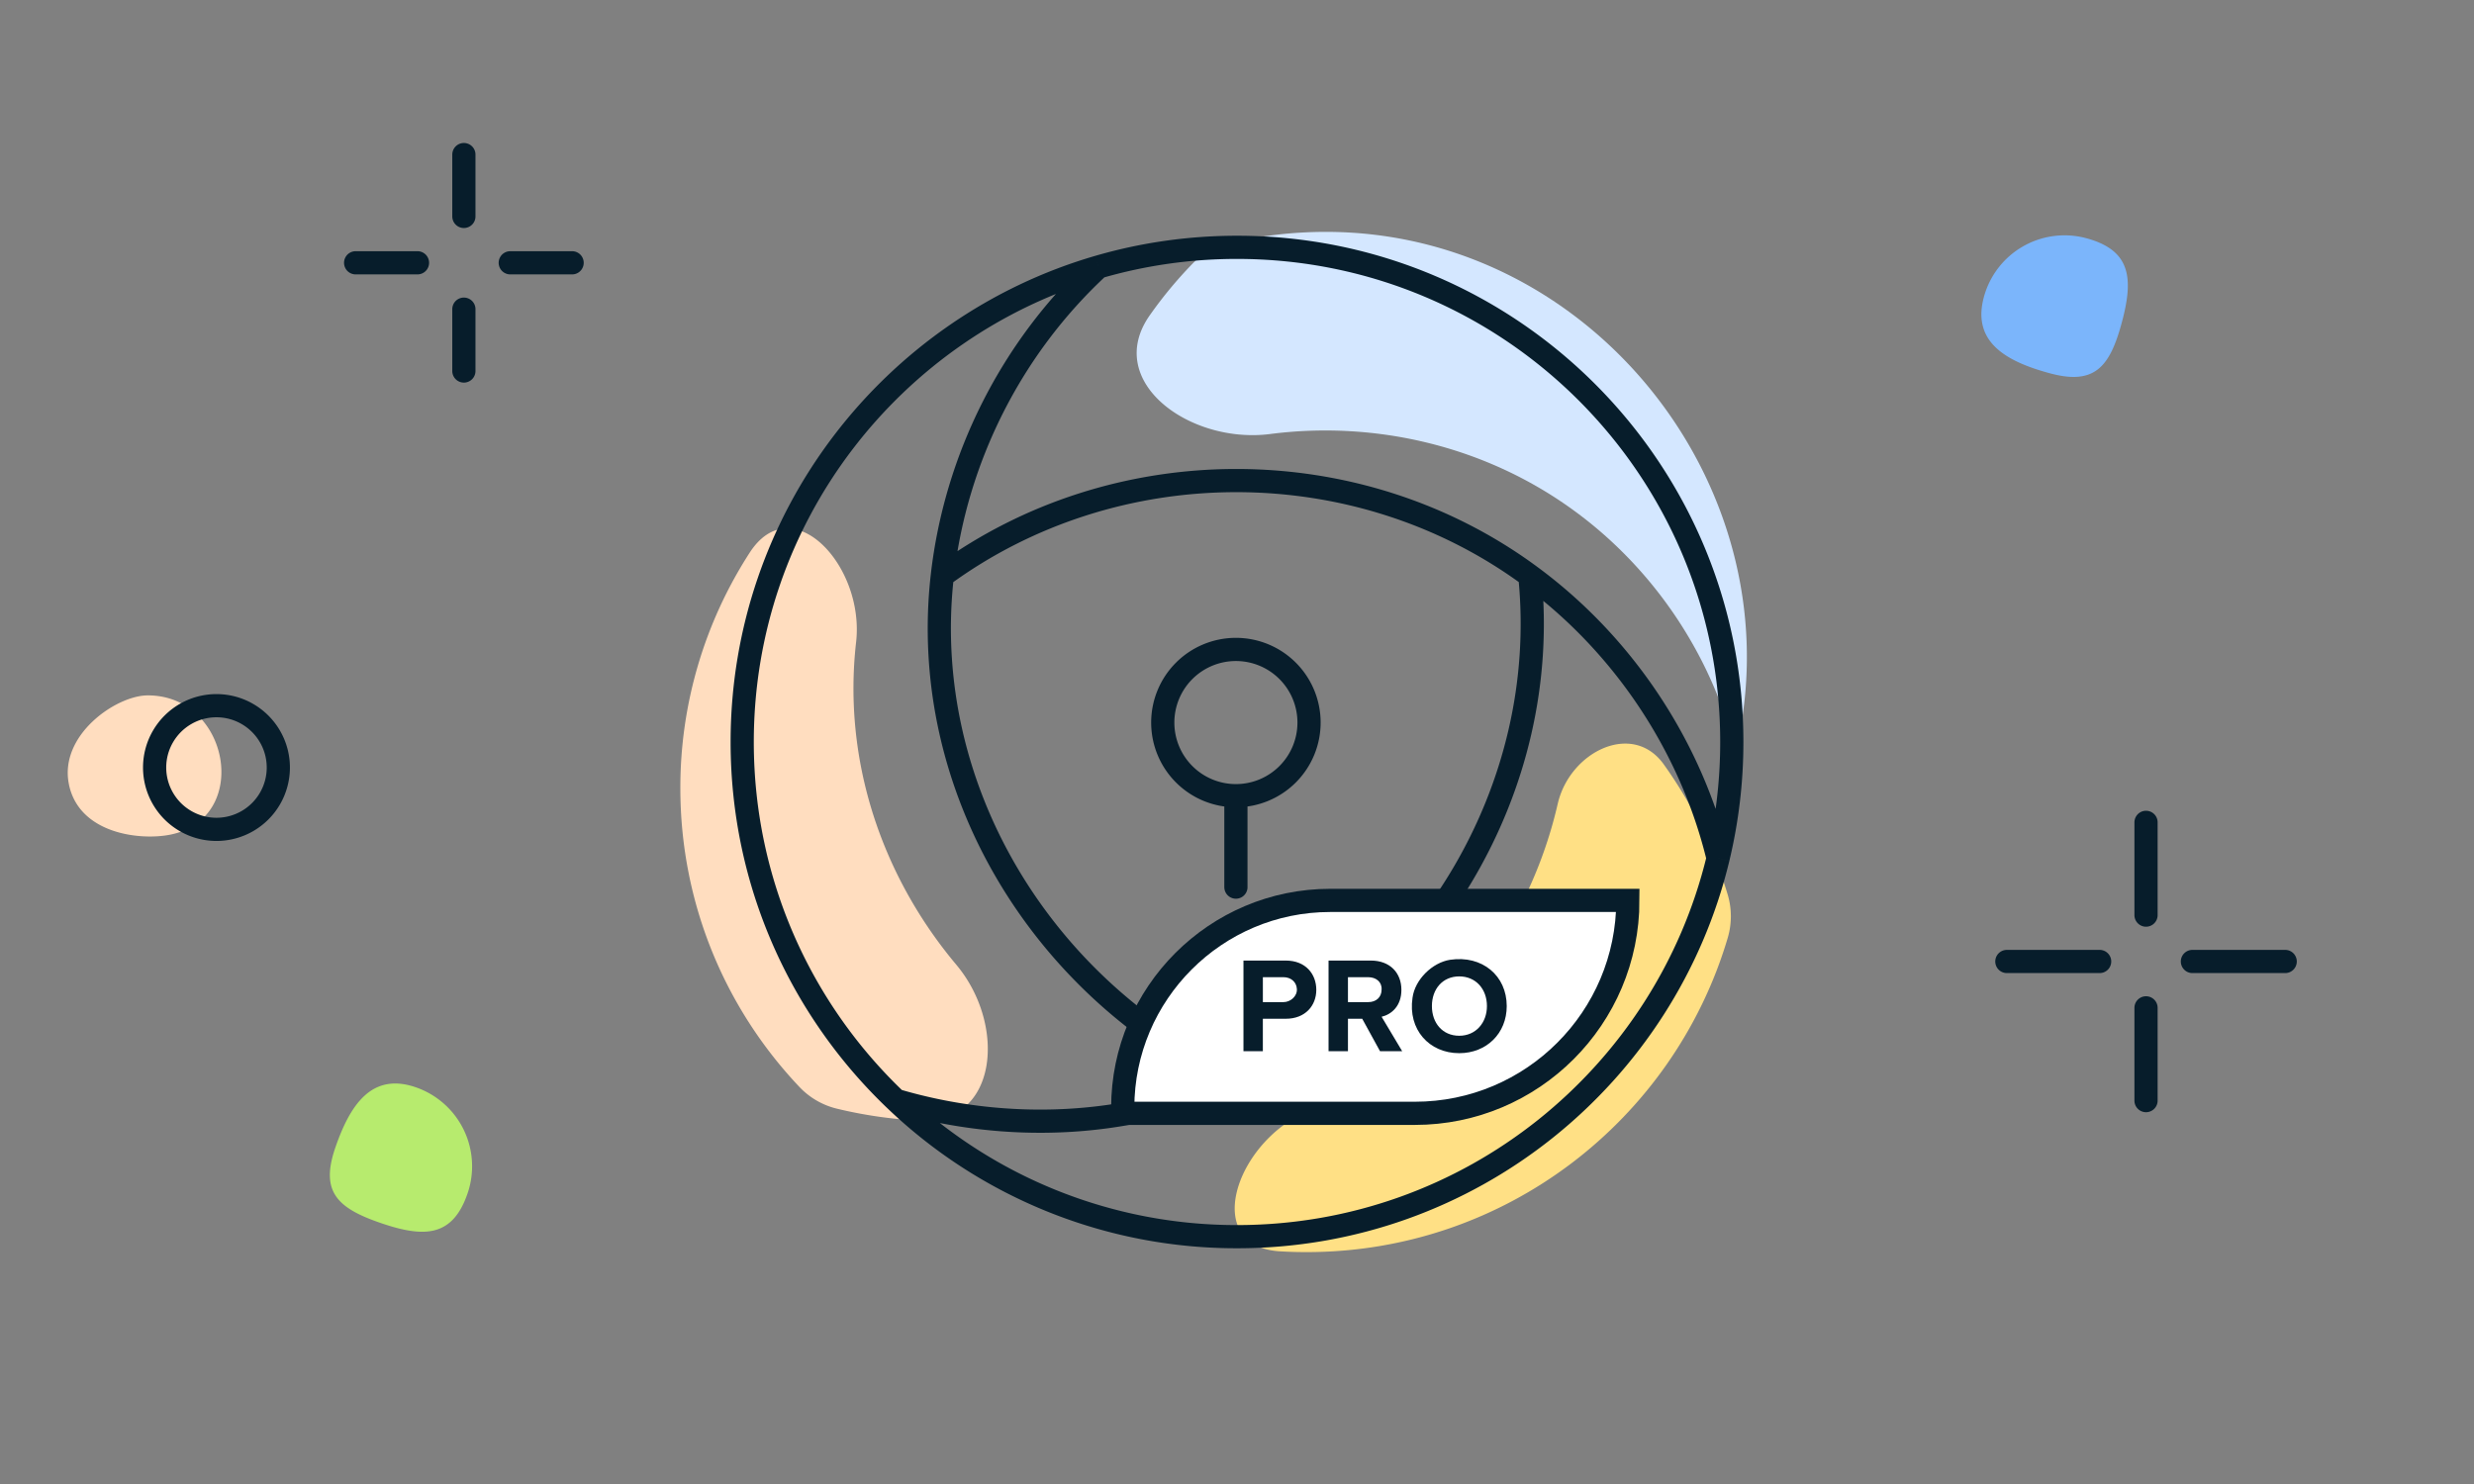 <svg width="160" height="96" fill="none" xmlns="http://www.w3.org/2000/svg"><rect width="100%" height="100%" fill="#808080" stroke="none"/><path d="M107.598 49.445c-2.016-2.821-6.08-.822-6.856 2.556-1.99 8.671-8.058 16.217-16.39 19.983-4.557 2.135-6.592 8.666-1.567 8.965.567.034 1.138.05 1.713.05 12.882 0 23.761-8.576 27.239-20.33.27-.912.27-1.884-.002-2.795a28.565 28.565 0 00-4.137-8.43z" fill="#FFE085"/><path d="M101.877 33.092c5.129 3.766 8.872 9.37 10.367 15.56C116.269 31.933 103.16 15 85.751 15c-2.153 0-4.246.25-6.255.721a4.883 4.883 0 00-2.385 1.35 27.295 27.295 0 00-2.754 3.327c-3.01 4.282 2.594 8.347 7.785 7.679 6.851-.882 13.99.787 19.735 5.015z" fill="#D4E7FF"/><path d="M59.451 72.492c5.087.26 5.67-6.183 2.395-10.084-4.796-5.714-7.357-13.177-6.48-20.865.566-4.972-4.164-9.995-6.881-5.792A27.971 27.971 0 0044 50.988c0 7.49 2.93 14.296 7.708 19.334a4.926 4.926 0 002.416 1.398c1.737.42 3.526.68 5.327.772zM4.46 50.758c.673 3.193 4.63 3.64 6.599 3.226 5.205-1.096 3.788-9-1.5-9-2.053 0-5.77 2.58-5.098 5.773z" fill="#FFDDBF"/><path d="M128.302 19.216c-.78 2.882 1.383 4.152 4.265 4.931 2.881.78 3.871-.383 4.651-3.264.779-2.882.594-4.693-2.287-5.472a5.405 5.405 0 00-6.629 3.805z" fill="#7BB5FB"/><path d="M26.878 70.332c-2.824-.966-4.233 1.109-5.2 3.933-.967 2.824.128 3.888 2.952 4.855 2.824.967 4.644.9 5.61-1.923a5.405 5.405 0 00-3.362-6.865z" fill="#B7EB6E"/><path d="M14 53.651a4 4 0 100-8 4 4 0 000 8zm124.789-.453v6m0 6v6m-3-9h-6m18 0h-6M30 10v4m0 6v4m-3-7h-4m14 0h-4" stroke="#071D2B" stroke-width="1.5" stroke-miterlimit="10" stroke-linecap="round" stroke-linejoin="round"/><path d="M79.18 57.387a.75.75 0 001.5 0h-1.5zM60.941 37.246l-.745-.085.745.085zm50.17 18.272l.729.176-.729-.176zM71.045 17.27l-.21-.72.21.72zM57.939 71.18l-.517.543.517-.543zm25.97-24.437a3.98 3.98 0 01-3.98 3.98v1.5a5.48 5.48 0 005.48-5.48h-1.5zm-3.98 3.98a3.98 3.98 0 01-3.98-3.98h-1.5a5.48 5.48 0 005.48 5.48v-1.5zm-3.98-3.98a3.98 3.98 0 013.98-3.981v-1.5a5.48 5.48 0 00-5.48 5.48h1.5zm3.98-3.981a3.98 3.98 0 013.98 3.98h1.5a5.48 5.48 0 00-5.48-5.48v1.5zm-.75 8.712v5.913h1.5v-5.913h-1.5zm19.012-14.152c1.362 13.374-6.428 26.306-18.664 31.836l.618 1.367c12.797-5.784 20.968-19.312 19.539-33.355l-1.493.152zm13.65 18.02c-1.797-7.44-6.295-14.174-12.46-18.7l-.887 1.208c5.881 4.319 10.175 10.75 11.889 17.844l1.458-.352zM98.494 37.85c5.882 4.32 10.174 10.748 11.889 17.844l1.458-.352c-1.799-7.442-6.293-14.173-12.46-18.7l-.887 1.208zm-37.108 0c10.914-8.009 26.205-8.023 37.107 0l.889-1.208c-11.432-8.413-27.442-8.396-38.884-.001l.888 1.21zm18.766 31.312C68.014 63.51 60.162 50.706 61.687 37.33l-1.49-.17c-1.604 14.07 6.65 27.46 19.322 33.36l.633-1.36zM80 16.75c17.259 0 31.25 13.991 31.25 31.25h1.5c0-18.087-14.663-32.75-32.75-32.75v1.5zM48.75 48c0-14.222 9.501-26.227 22.504-30.01l-.419-1.44C57.21 20.514 47.25 33.093 47.25 48h1.5zm22.504-30.01A31.266 31.266 0 0180 16.75v-1.5c-3.18 0-6.255.454-9.165 1.3l.42 1.44zm-9.567 19.34c.846-7.417 4.362-14.41 9.868-19.51l-1.02-1.1c-5.77 5.345-9.452 12.669-10.338 20.44l1.49.17zM80 79.25a31.141 31.141 0 01-21.544-8.613l-1.034 1.086A32.641 32.641 0 0080 80.75v-1.5zm-21.544-8.613C52.476 64.943 48.75 56.907 48.75 48h-1.5c0 9.335 3.907 17.759 10.172 23.723l1.034-1.086zm21.062-1.475c-6.554 3.07-14.427 3.355-21.366 1.299l-.426 1.438c7.247 2.147 15.502 1.866 22.428-1.378l-.636-1.359zM111.25 48c0 2.53-.3 4.989-.867 7.343l1.458.35A32.85 32.85 0 00112.75 48h-1.5zm-.867 7.343C107.08 69.059 94.729 79.25 80 79.25v1.5c15.438 0 28.38-10.681 31.841-25.056l-1.458-.351z" fill="#071D2B"/><path d="M91.503 72.021H72.61v-.358c0-7.4 6.017-13.416 13.416-13.416h19.252c0 7.604-6.17 13.774-13.774 13.774z" fill="#fff" stroke="#071D2B" stroke-width="1.5"/><path d="M80.418 62.139h2.74c1.28 0 1.97.87 1.97 1.894s-.716 1.87-1.97 1.87h-1.486v2.099h-1.254v-5.863zm2.585 1.075h-1.33v1.613h1.33c.461 0 .897-.384.87-.845-.025-.46-.383-.768-.87-.768zm5.095 2.688h-.922v2.1h-1.255v-5.863h2.74c1.229 0 1.971.793 1.971 1.894 0 1.05-.64 1.588-1.28 1.741l1.331 2.228H89.25l-1.152-2.1zm.384-2.688h-1.306v1.613h1.306c.512 0 .87-.307.87-.82.026-.486-.358-.793-.87-.793zm5.301-1.126c2.074-.307 3.661 1.024 3.661 2.995 0 1.767-1.306 3.047-3.072 3.047-1.946 0-3.328-1.536-3.021-3.584.153-1.178 1.28-2.279 2.432-2.458zm.589 1.075c-1.075 0-1.767.82-1.767 1.92 0 1.101.692 1.92 1.767 1.92s1.792-.844 1.792-1.92c0-1.1-.717-1.92-1.792-1.92z" fill="#071D2B"/></svg>